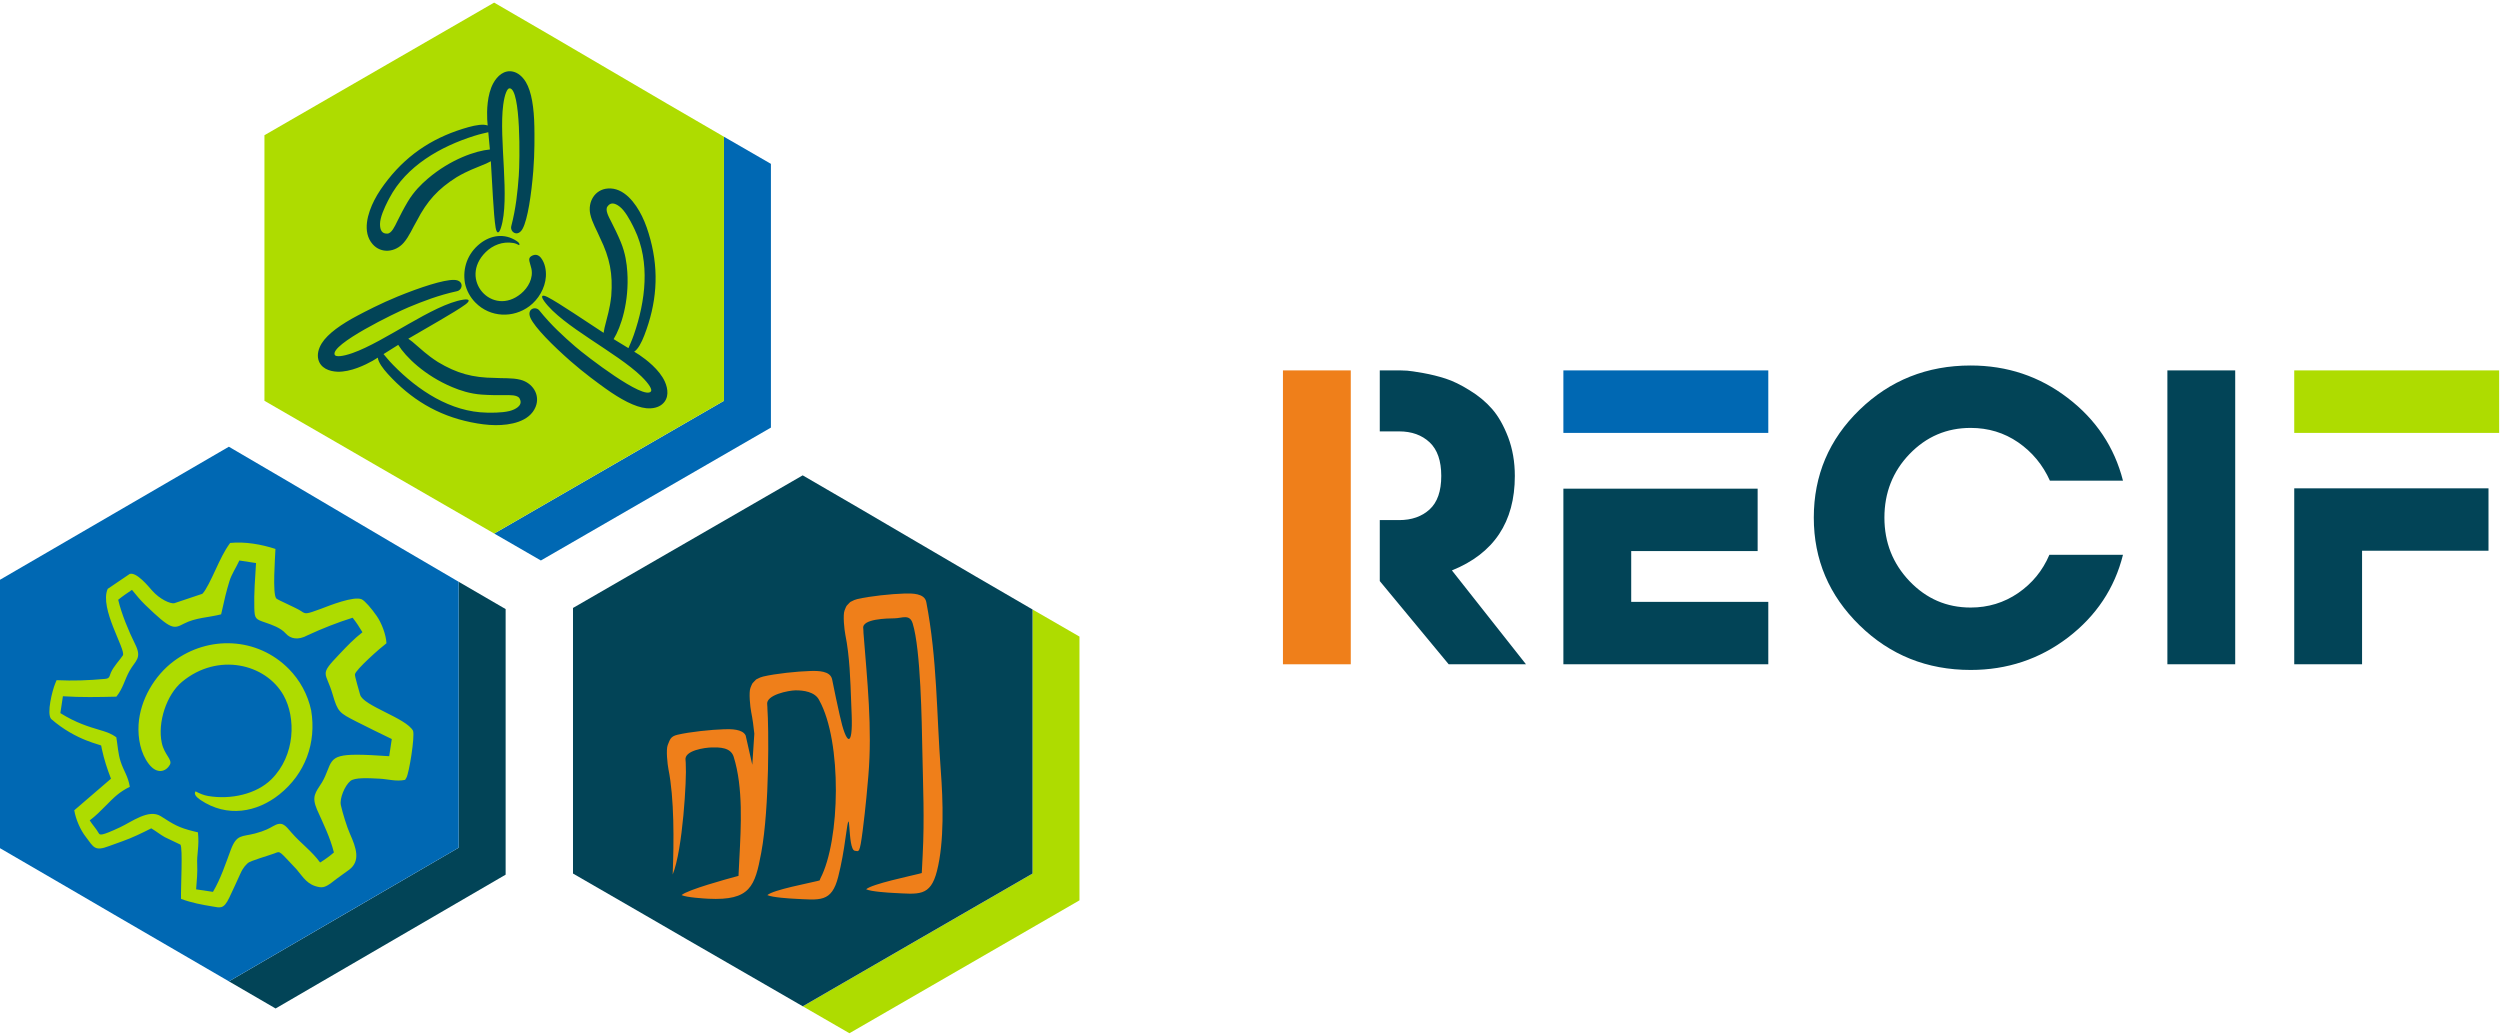 <?xml version="1.0" encoding="UTF-8"?>
<!DOCTYPE svg PUBLIC "-//W3C//DTD SVG 1.1//EN" "http://www.w3.org/Graphics/SVG/1.1/DTD/svg11.dtd">
<!-- Creator: CorelDRAW 2019 (64-Bit) -->
<svg xmlns="http://www.w3.org/2000/svg" xml:space="preserve" width="210mm" height="87mm" version="1.1" style="shape-rendering:geometricPrecision; text-rendering:geometricPrecision; image-rendering:optimizeQuality; fill-rule:evenodd; clip-rule:evenodd"
viewBox="0 0 21000 8700"
 xmlns:xlink="http://www.w3.org/1999/xlink">
 <defs>
  <style type="text/css">
   <![CDATA[
    .fil4 {fill:#EF7F1A}
    .fil0 {fill:#0068B3}
    .fil3 {fill:#0068B3}
    .fil5 {fill:#024457}
    .fil1 {fill:#AEDC00}
    .fil6 {fill:#AEDC00}
    .fil2 {fill:#024457;fill-rule:nonzero}
   ]]>
  </style>
 </defs>
 <g id="Слой_x0020_1">
  <g id="_2121400406928">
   <g>
    <path class="fil0" d="M4151.31 4481.77l392.09 226.36c644.01,-372.28 1288.12,-744.4 1932.34,-1116.35l0 -2215.48 -394.43 -227.73 0 2218.2 -1930 1115z"/>
    <path class="fil1" d="M3186.29 3923.94l0 0zm1930.29 0.53l0 0zm-2895.27 -2788.62l0 2230.92 609.06 351.68 355.63 206.02 965.31 557.29 964.98 -557.82 355.92 -205.49 609.1 -351.68 0 -2218.19c-643.54,-371.54 -1287.03,-755.08 -1930.57,-1126.66l-1929.43 1113.93z"/>
   </g>
   <path class="fil2" d="M4360.81 2059.37c7.97,-10.21 -2.32,-22.35 -19.31,-33.83 -105.08,-70.87 -222.74,-48.58 -311,22 -101.37,81.06 -146.33,202.42 -125.07,330.71 13.47,63.12 44.6,119.37 87.99,163.45 124.85,126.78 317.63,132.14 453.71,30.34 74.63,-55.83 132.34,-151.07 138.3,-249.82 3.2,-53.02 -7.8,-112.94 -40.73,-155.33 -20.47,-26.34 -48.17,-35.64 -82.15,-15.12 -33.36,20.17 -9.64,54.53 1.1,104.25 17.35,80.49 -26.21,159.81 -86.98,210.43 -240.42,200.28 -528.84,-119.53 -296.92,-348.54 58.48,-57.75 141.77,-92.25 232.05,-76.77 16.84,2.87 33.12,9.77 49.01,18.23zm-1187.25 944.94c4.23,38.96 41.66,90.13 84.42,137.09 191.39,210.11 415.63,348.07 698.45,405.64 68.82,14.01 138.06,23.94 206.92,24.23 120.58,0.52 284.6,-26.95 335.85,-153.78 40.84,-101.04 -25.03,-201.33 -127.89,-227.62 -68.78,-17.59 -149.88,-10.73 -215.7,-15.46 -186.15,-1.75 -317.74,-37.88 -477.04,-133.32 -96.03,-61.76 -133.92,-102.57 -214.8,-170.5 -12.16,-9.56 -23.44,-17.92 -34.05,-25.36l3.7 -2.18c142.07,-84.31 388.08,-220.49 475.52,-285.04 43.36,-31.97 35.86,-49.33 -18.11,-40.74 -253.42,40.42 -657,352.92 -930.42,448.66 -86.04,30.12 -139.7,32.9 -148.45,15.35 -43.08,-86.39 509.45,-354.39 620.56,-400.52 120.69,-50.11 252.42,-101.38 406.1,-134.59 50.48,-11.15 60.93,-92.52 -23.72,-94.93 -88.87,-2.53 -287.79,63.44 -473.91,139.3 -140.28,57.14 -276.27,128.11 -336.43,159.91 -136.52,72.17 -250.55,151.8 -301.32,232.59 -28.93,46.24 -39.55,94.11 -29.55,135.06 18.14,74.4 92.27,101.89 160.56,104.36 111.58,4.03 237.11,-58.63 295.16,-91.28 14.39,-8.63 29.16,-17.63 44.15,-26.87zm171.54 -107.43c62.3,100.65 222.13,257.83 453.71,354.92 65.83,27.59 148.11,55.71 247.7,62.86 65.26,4.66 137.21,5.25 190.09,4.54 42.29,-0.57 111.2,-3.97 127.92,28.11 7.71,14.81 20.35,43.83 -14.85,72.51 -16.97,13.81 -40.4,25.35 -70.23,32.8 -66.98,16.68 -165.04,13.91 -188.39,13.56 -306.37,-4.57 -580.56,-187.62 -788.26,-399.97 -38.09,-38.93 -64.13,-72.11 -81.08,-91.85 40.8,-25.57 82.59,-52.09 123.39,-77.48zm1982.11 57.16c32.98,-21.2 62.04,-77.53 84.97,-136.77 102.52,-265.06 125.83,-527.31 51.03,-806.08 -18.2,-67.84 -40.22,-134.22 -70.73,-195.97 -53.39,-108.12 -151.18,-242.61 -287.56,-231.82 -108.64,8.57 -168.96,112.3 -146.56,216.07 14.99,69.38 57.34,138.9 82.5,199.89 81.56,167.34 108,301.23 93.74,486.39 -12.4,113.5 -31.97,165.63 -56.64,268.33 -3.13,15.15 -5.57,28.97 -7.49,41.77l-3.6 -2.32c-138.87,-89.46 -370.58,-248.77 -467.39,-298.18 -47.97,-24.52 -60.14,-10.06 -28.36,34.38 149.34,208.7 609.17,430.26 816.91,632.16 65.4,63.53 91.82,110.29 80.05,125.96 -58.06,77.11 -544.59,-297.57 -635.49,-376.4 -98.72,-85.61 -203.43,-180.58 -301.78,-303.25 -32.5,-40.18 -109.98,-13.19 -74.34,63.62 37.42,80.64 185.28,229.15 336.27,361.83 113.77,100.01 237.99,189.98 293.31,229.61 125.53,89.93 247.71,156.39 342.68,165.75 54.29,5.22 101.87,-6.67 134.05,-33.89 58.47,-49.45 49.94,-128.03 21.66,-190.25 -46.2,-101.65 -158.34,-185.98 -213.48,-223.33 -14.15,-9.03 -28.79,-18.23 -43.75,-27.5zm-172.72 -105.52c62.24,-100.66 131.49,-313.89 114.95,-564.46 -4.71,-71.23 -16.29,-157.4 -54.37,-249.69 -24.97,-60.48 -56.58,-125.14 -80.83,-172.12 -19.39,-37.58 -53.21,-97.73 -31.98,-127.01 9.83,-13.51 30.14,-37.79 71.52,-19.1 19.93,9.02 40.71,24.83 60.7,48.19 44.84,52.48 86.16,141.48 96.27,162.51 132.73,276.18 91.37,603.25 -5.86,883.92 -17.83,51.49 -35.91,89.58 -45.99,113.55 -41.11,-25.09 -83.46,-50.64 -124.41,-75.79zm-1057.9 -1794.37c-36.69,-13.79 -99.22,-3.47 -160.43,13.53 -273.84,76.05 -498.11,213.96 -677.05,440.42 -43.55,55.11 -83.64,112.41 -114.96,173.76 -54.84,107.38 -104.31,266.15 -14.23,369.09 71.76,82.03 190.99,68.47 260.84,-11.47 46.72,-53.45 77.19,-128.94 111.09,-185.54 85.51,-165.36 177.11,-266.51 334.15,-365.64 98.43,-57.84 151.94,-73.26 249.05,-114.8 14.01,-6.55 26.54,-12.83 37.97,-18.94l0.3 4.27c11.17,164.82 21.75,445.81 39.92,552.97 8.99,53.12 27.86,54.25 44.53,2.2 78.22,-244.41 -18.65,-745.56 19.22,-1032.75 11.92,-90.39 33.65,-139.52 53.25,-139.43 96.53,0.52 86.52,614.53 77.57,734.5 -9.71,130.32 -23.37,271.01 -63.03,423.17 -12.82,50.06 55.1,96.09 95.43,21.64 42.34,-78.19 73.17,-285.47 89.42,-485.81 12.27,-150.97 10.26,-304.35 9.02,-372.38 -2.84,-154.4 -22.48,-292.08 -71.69,-373.85 -28.24,-46.67 -66.17,-77.73 -107.22,-87.28 -74.59,-17.37 -132.54,36.39 -165.55,96.23 -53.94,97.77 -54.62,238.07 -51.66,304.6 1.21,16.74 2.57,33.97 4.06,51.51zm18.51 201.57c-117.92,10.2 -330.3,81.97 -521.4,244.87 -54.32,46.3 -116.52,107.05 -167.82,192.72 -33.61,56.13 -66.58,120.1 -89.79,167.61 -18.57,38 -46.61,101.04 -82.78,101.49 -16.71,0.19 -48.3,-1.61 -58.02,-45.96 -4.68,-21.36 -4.41,-47.49 2.41,-77.47 15.32,-67.31 62.02,-153.59 72.85,-174.27 142.26,-271.38 429.31,-433.51 712.51,-523.13 51.92,-16.45 93.27,-24.71 118.54,-30.92 4.42,47.97 9.24,97.18 13.5,145.06z"/>
   <g>
    <path class="fil2" d="M12818.43 5579.98l-649.32 0 -578.97 -699.04 0 -512.15 162.68 0c105.13,0 190.42,-29.89 255.75,-89.52 65.32,-59.7 98.03,-153.43 98.03,-281.34 0,-127.18 -32.71,-221.65 -98.03,-282.76 -65.33,-61.03 -150.62,-91.58 -255.75,-91.58l-162.68 0 0 -512.23 174.74 0c14.21,0 32.7,0.74 55.41,2.13 22.78,1.41 67.54,8.52 134.28,19.91 66.79,12.06 129.32,27.67 188.94,46.91 59.7,19.15 127.18,51.85 201.07,98.02 74.57,45.41 137.83,98.02 189.69,157.72 51.87,59.63 96.62,138.49 134.27,236.51 36.92,98.02 56.08,206.04 56.08,325.37 0,387.2 -176.14,651.45 -528.5,793.49l622.31 788.56zm883.69 -524.29l1151.55 0 0 524.29 -1721.28 0 0 -1475.46 569.73 0 1062.04 0 0 524.23 -1062.04 0 0 426.94zm3512.85 -395.66l618.08 0c-70.34,282.02 -225.18,513.58 -462.5,695.49 -237.94,181.1 -510.76,272.02 -816.91,272.02 -366.56,0 -677.72,-125.03 -933.47,-375.07 -256.48,-250.72 -384.31,-551.96 -384.31,-904.33 0,-355.18 127.83,-657.08 384.31,-905.73 255.75,-247.91 566.91,-372.27 933.47,-372.27 306.15,0 578.24,90.93 815.5,272.84 237.24,181.1 392.16,413.39 463.91,694.74l-613.81 0c-59.68,-132.86 -148.46,-240.13 -266.39,-321.81 -117.92,-81.01 -250.78,-121.48 -399.21,-121.48 -201.8,0 -372.25,73.18 -513.62,219.5 -140.65,146.34 -210.99,324.69 -210.99,534.21 0,208.18 70.34,385.74 210.99,533.53 141.37,147.75 311.82,221.66 513.62,221.66 147.01,0 279.88,-40.54 398.55,-121.49 118.59,-81.73 205.96,-188.27 262.78,-321.81zm991.02 919.95l0 -2468.62 569.71 0 0 2468.62 -569.71 0zm1635.31 -1478.27l1062.05 0 0 524.29 -1062.05 0 0 953.98 -569.71 0 0 -1478.27 569.71 0z"/>
    <rect class="fil3" x="13132.4" y="3111.35" width="1721.28" height="525.03"/>
    <rect class="fil1" x="19271.59" y="3111.35" width="1721.28" height="525.03"/>
    <rect class="fil4" x="10776.77" y="3111.35" width="569.72" height="2468.62"/>
   </g>
   <g>
    <g>
     <path class="fil1" d="M6743.14 8452.79l392.08 226.36c644.02,-372.29 1288.13,-744.4 1932.35,-1116.35l0 -2215.48 -394.44 -227.73 0 2218.2 -1929.99 1115z"/>
     <path class="fil5" d="M5778.12 7894.96l0 0zm1930.28 0.53l0 0zm-2895.26 -2788.62l0 2230.92 609.06 351.67 355.63 206.03 965.31 557.29 964.98 -557.82 355.91 -205.5 609.11 -351.67 0 -2218.19c-643.54,-371.54 -1287.04,-755.08 -1930.57,-1126.66l-1929.43 1113.93z"/>
    </g>
    <path class="fil4" d="M5650.54 7345.62c84.76,-204.46 118.57,-812.44 109.97,-922.6 -1.06,-12.37 0.45,-23.59 -1.89,-36.36 -14.71,-83.34 164.91,-107.34 220.76,-108.21 62.72,-0.94 158.2,-2.28 183.56,78.44 80.9,258.55 61.51,584.12 48,849.87l-7.55 150.69 -25.74 6.85c-61.81,16.47 -404.39,110.02 -452.46,154.58 41.73,19.97 193.51,28.91 224.99,30.45 352.53,17.01 391.4,-103.17 444.31,-387.2 71.25,-381.95 62.19,-1075.56 51.93,-1206.09 -0.99,-12.43 0.45,-23.66 -1.82,-36.43 -14.79,-83.34 180.91,-119.83 236.69,-120.71 64.3,-0.94 166.19,10.89 200.61,84.08 192.38,346.74 176.15,1177.4 9.36,1495.77l-6.19 16.6 -18.79 4.98c-61.74,16.46 -372.39,73.99 -420.47,118.55 41.74,19.97 193.44,28.91 224.91,30.45 215.71,10.42 314.88,34.68 370.35,-184.89 26.87,-106.2 46.42,-216.49 61.14,-326.11 48.83,-360.85 12.37,99.54 78.49,108.01 34.64,4.43 40.23,28.16 65.66,-167.42 25.36,-195.38 42.95,-402.66 47.85,-462.07 33.81,-402.66 -9.43,-797.52 -40.9,-1199.57 -1.36,-12.64 0.45,-24.54 -1.89,-37.51 -14.79,-83.27 207.63,-85.09 263.33,-85.96 62.79,-0.94 126.34,-38.38 151.55,42.41 68.23,217.9 76.75,832.94 81.36,1069.85 5.96,311.99 18.64,565.04 2.87,876.7l-7.63 150.68 -25.66 6.86c-61.81,16.46 -393.74,85.09 -441.82,129.65 41.81,19.96 193.51,28.9 224.99,30.44 215.63,10.42 314.87,34.68 370.35,-184.89 62.34,-246.6 50.87,-589.1 32,-841.01 -36,-480.69 -29.59,-936.84 -121.82,-1416.79 -14.34,-74.81 -118.87,-73.93 -185.21,-71.98 -108.23,3.16 -290.5,21.91 -394.27,46.51 -17.36,4.1 -33.14,10.68 -48.31,19.08l-4.38 2.42 -2.26 0.34c-8.38,4.57 -26.04,26.61 -33.36,33 -6.34,7.33 -14.94,31.19 -18.72,40.39 -15.24,37.78 -2.03,162.05 6.34,203.58 36.68,181.34 42.42,382.9 49.14,567.33 1.28,34.81 2.71,69.69 4.07,104.51 11.4,282.95 -44.6,262.25 -101.13,1.28 -21.36,-98.27 -43.63,-196.6 -62.65,-295.73 -14.34,-74.74 -118.87,-73.86 -185.13,-71.98 -108.23,3.09 -290.58,21.91 -394.35,46.51 -17.36,4.1 -33.14,10.68 -48.31,19.08l-4.37 2.42 -2.27 0.34c-8.38,4.57 -25.96,26.62 -33.43,33.07 -6.27,7.32 -14.87,31.18 -18.65,40.39 -15.17,37.71 -1.96,162.05 6.42,203.51 12.15,59.89 20,120.85 26.19,181.4l-17.06 261.32 -55.47 -245.66c-25.28,-55.58 -124.23,-54.7 -179.33,-53.09 -108.15,3.09 -290.57,21.91 -394.27,46.51 -57.51,13.64 -62.42,39.45 -81.44,86.7 -15.24,37.77 -2.04,161.98 6.34,203.51 48.98,241.89 46.64,606.84 35.47,883.15z"/>
   </g>
   <path class="fil5" d="M1922.87 8243.32l392.09 227.94c644.02,-374.88 1288.13,-749.58 1932.35,-1124.11l0 -2230.87 -394.44 -229.31 0 2233.61 -1930 1122.74z"/>
   <path class="fil0" d="M957.86 7681.62l0 0zm1930.28 0.53l0 0zm-2895.26 -2807.99l0 2246.42 609.06 354.11 355.63 207.46 965.31 561.17 964.98 -561.7 355.91 -206.93 609.11 -354.11 0 -2233.6c-643.54,-374.13 -1287.04,-760.33 -1930.57,-1134.49l-1929.43 1121.67z"/>
   <path class="fil6" d="M1893.4 5004.15l-35.91 156.18c-106.87,27.61 -213.2,27.14 -311.69,77.92 -88.71,46.04 -105.73,54.75 -325.16,-156.44 -41.07,-39.54 -76.18,-83.02 -112.16,-126.97 -39.27,26.66 -78.93,53.13 -115.65,83.28 26.87,116.52 89.31,266.73 142.51,373.27 59.3,118.59 3.02,135.28 -46.49,222.85 -41.75,73.63 -54.75,147.94 -111.43,217.69 -153.43,3.55 -294.67,6.7 -448.98,-3.42l-21.37 141.51c130.05,82.07 242.28,115.58 323.62,139.76 58.89,17.56 96.28,27.68 146.46,63.52 11.19,67.54 14.68,138.09 35.78,202.82 25.53,79.8 62.45,121.74 77.52,212.79 -88.44,44.29 -130.32,86.44 -199.73,156.72 -43.69,44.36 -88.04,89.25 -137.15,125.63 22.17,35.58 56.75,72.9 75.44,107.14 10.59,16.55 17.29,26.8 181.44,-50.19 96.15,-45.16 239.07,-155.11 339.5,-92.46 108.34,69.15 147.41,95.68 280.14,128.17l32.63 7.98c5.49,56.88 4.69,97.35 -0.94,154.97 -3.55,35.98 -7.3,73.91 -5.43,112.5 3.62,72.9 -3.82,139.1 -8.98,211.12l141.44 21.18c64.26,-108.28 105.94,-235.52 150.02,-353.84 49.85,-131.66 90.99,-107.27 203.22,-136.42 84.82,-22.31 125.63,-46.23 149.95,-60.5 78.06,-46.03 102.45,-9.85 155.71,52.26 77.93,90.45 171.53,155.65 241.14,252.06 39.27,-23.98 81.28,-54.34 115.92,-84.42 -31.36,-125.76 -88.58,-241.14 -141.31,-358.73 -47.84,-112.03 -14.61,-142.71 41.88,-231.16 21.3,-36.65 33.63,-68.27 43.75,-94.2 51.72,-132.93 60.9,-155.71 520.2,-124.56l21.71 -144.12c-99.36,-48.71 -199.47,-96.35 -297.82,-146.87 -143.32,-73.3 -155.65,-79.66 -199.13,-228.61 -56.89,-195.17 -117.66,-155.04 56.14,-336.68 72.5,-76.45 119.67,-126.03 194.44,-184.99 -24.05,-40.34 -53.06,-85.3 -82.61,-121.81 -127.04,39.59 -256.75,90.98 -377.42,146.86 -80.61,44.23 -144.19,30.69 -184.73,-14.87 -41.87,-47.1 -114.1,-72.3 -172.66,-92.2 -81.27,-27.53 -88.44,-32.56 -91.06,-120.26 -3.61,-123.62 6.77,-255.08 14.54,-378.9l-140.1 -21.51c-26.33,58.43 -64.25,112.16 -83.28,173.6 -12.73,40.94 -23.72,81.41 -33.91,122.35zm532.87 615.15c-266.4,-269.96 -677.39,-281.68 -967.37,-64.86 -159.13,118.99 -282.08,322.28 -294.95,532.8 -6.7,112.83 16.55,240.87 86.84,331.26 69.41,89.58 143.99,62.31 175.88,6.03 24.66,-43.76 -46.17,-82.89 -67.87,-184.73 -36.59,-171.39 40,-403.95 169.11,-511.63 301.24,-251.12 705.2,-152.69 854.07,113.1 104.12,186 100.37,504.53 -102.84,705.47 -124.43,123.01 -339.3,172.59 -531.67,139.56 -35.84,-6.1 -70.55,-20.57 -104.72,-38.99 -16.82,22.04 5.16,47.7 41.27,72.43 223.99,151.02 474.85,103.58 663.12,-46.84 215.95,-173 312.1,-431.69 266.67,-705.19 -28.74,-134.54 -95.01,-254.28 -187.54,-348.41zm-1394.51 -113.57c29.48,-45.03 -200.14,-395.85 -126.97,-559.34l184.52 -125.09c56.82,-18.96 156.52,103.05 188.08,139.03 65.59,74.77 154.77,113.17 186.33,106.8l236.32 -79.26c31.49,-32.3 72.09,-119.26 112.43,-205.83 36.58,-78.53 69.41,-150.96 120.73,-221.24 123.82,-12.73 262.72,11.66 380.58,50.32 -2.82,72.63 -25.93,375.68 6.49,415.48 10.39,12.73 168.98,79.13 209.72,107 37.12,25.39 39.67,27.07 165.56,-19.43 74.64,-28.68 277.46,-109.35 342.99,-79.87 25.05,11.32 82.07,76.18 126.7,141.17 40.93,59.64 77.18,154.44 81.07,227.94 -49.72,36.92 -259.63,222.38 -264.79,261.38 -2.28,17.15 35.58,139.43 43.28,169.72 22.92,94 387.94,196.85 444.76,304.18 16.42,48.11 -33.3,357.8 -56.21,394.98l-10.73 17.29c-75.37,15.74 -140.43,-6.17 -215.88,-10.05 -97.42,-5.03 -205.29,-10.66 -242.88,18.89 -48.57,39.27 -92.73,149.62 -80.8,203.15 14.87,66.94 51.52,185.26 76.38,240.74 53.74,120 89.58,227.94 -4.96,300.91l-105.33 76.11c-68.94,53.94 -100.77,78.79 -145.52,71.22 -100.91,-16.81 -133.14,-78.99 -194.18,-151.35 -150.62,-157.19 -130.52,-152.77 -185.39,-131.46 -40.94,15.41 -205.9,63.11 -221.91,80.4 -14.47,16.15 -35.91,28.28 -64.93,93.27 -29.88,66.8 -60.43,132.73 -91.92,198.79 -46.77,98.56 -77.05,83.02 -137.09,73.24 -94.74,-15.48 -177.15,-30.89 -267.6,-63.99 -3.02,-94.68 16.01,-424.26 -4.9,-455.88l-130.25 -62.31c-40.47,-22.32 -75.51,-51.53 -114.97,-74.58 -72.43,37.05 -160.74,80 -242.55,108.61 -39.33,13.74 -78.59,27.54 -113.9,41.07 -119.94,46.17 -128.65,7.17 -192.5,-76.91 -46.63,-58.76 -85.56,-149.95 -97.76,-224.46l308.48 -265.33c-33.23,-85.22 -56.95,-159.73 -76.98,-249.71 -4.29,-19.44 -4.09,-26.07 -5.23,-27.34 4.49,-9.11 -208.04,-39.06 -420.64,-224.73 -39.19,-46.83 10.45,-239.73 33.23,-295.07l12.6 -30.69c143.05,6.37 263.18,2.14 406.3,-10.72 39.67,-3.55 36.25,-19.43 49.58,-52.26 23.79,-54.47 75.58,-106.53 100.64,-144.79z"/>
  </g>
 </g>
</svg>
